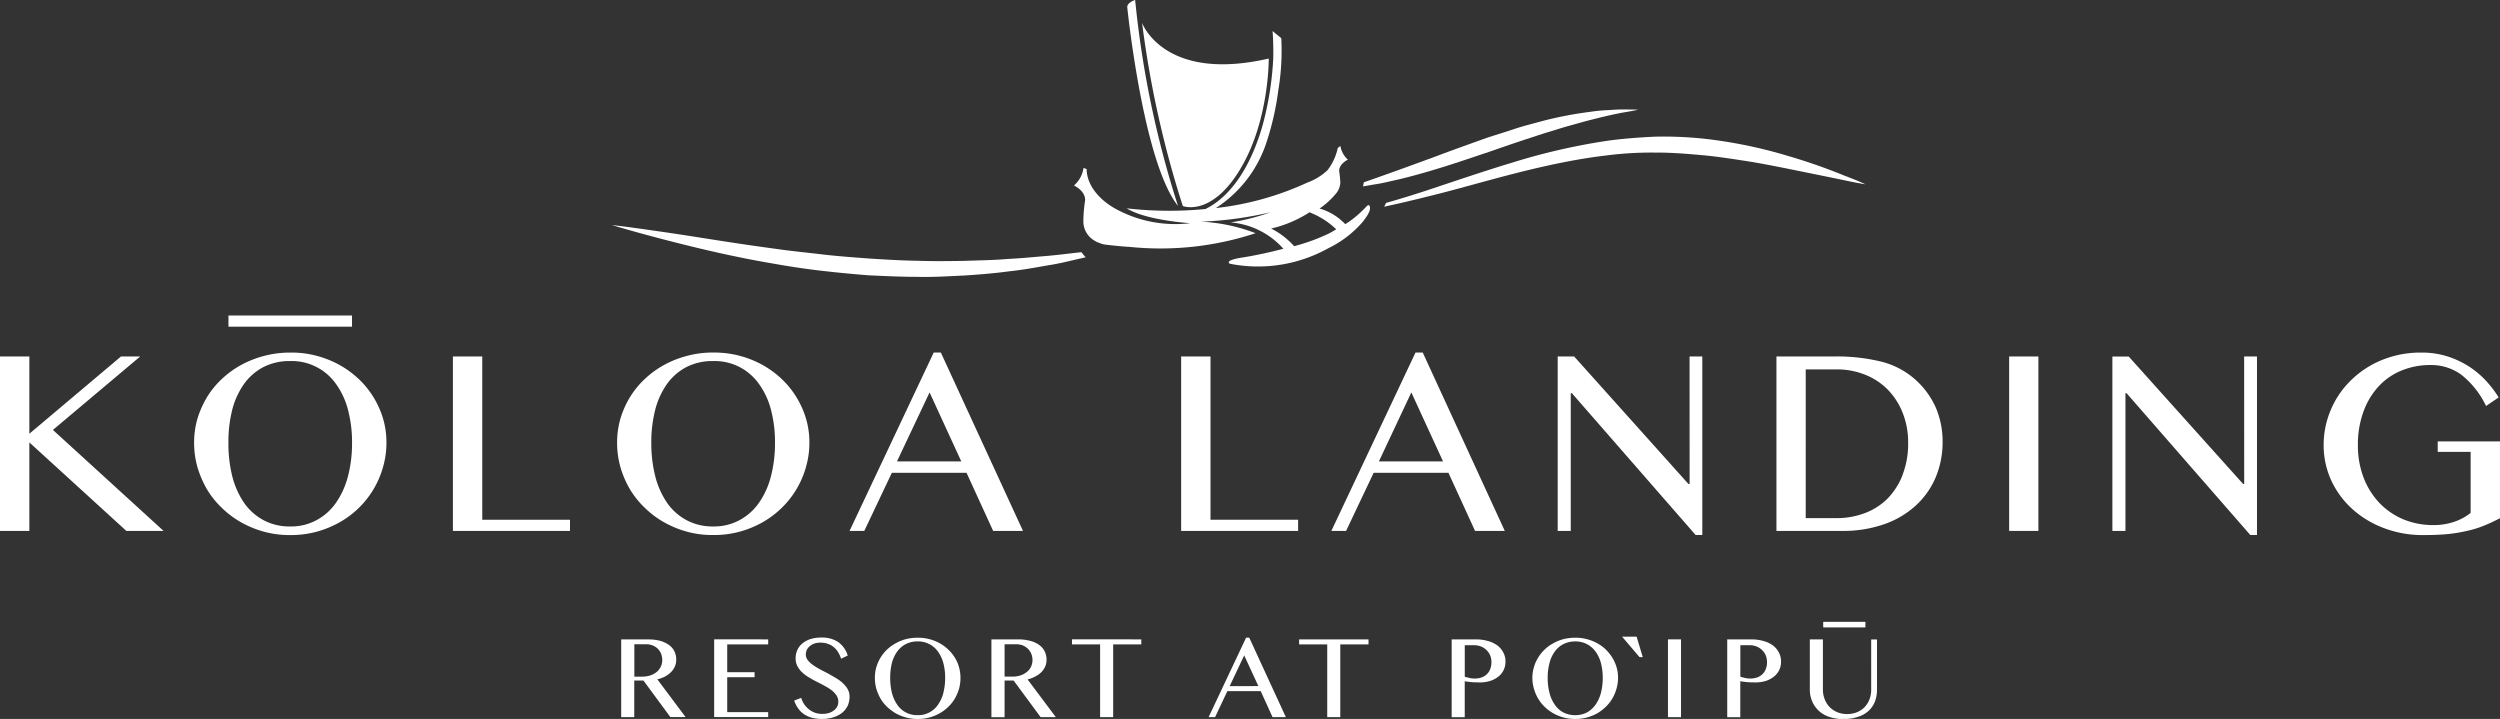 <svg xmlns="http://www.w3.org/2000/svg" xmlns:xlink="http://www.w3.org/1999/xlink" width="262.886" height="75.6" viewBox="0 0 262.886 75.6">
  <rect x="0" y="0" width="262.886" height="75.6" fill="#333333" stroke="none"/>
  <defs>
    <clipPath id="clip-path">
      <rect id="Rectangle_1599" data-name="Rectangle 1599" width="262.886" height="75.6" fill="#fff"/>
    </clipPath>
  </defs>
  <g id="Group_3209" data-name="Group 3209" clip-path="url(#clip-path)">
    <path id="Path_4068" data-name="Path 4068" d="M220.194,40.932v1.1h3.462v6.42a5.7,5.7,0,0,1-1.749.939,6.657,6.657,0,0,1-2.183.34,8.224,8.224,0,0,1-3.1-.587,7.523,7.523,0,0,1-2.511-1.69,8.019,8.019,0,0,1-1.69-2.652,9.362,9.362,0,0,1-.622-3.486,9.963,9.963,0,0,1,.575-3.486,7.838,7.838,0,0,1,1.573-2.652,6.726,6.726,0,0,1,2.418-1.69,7.957,7.957,0,0,1,3.063-.587,5.353,5.353,0,0,1,3.263,1.033,9.207,9.207,0,0,1,2.582,3.274l1.326-.9a11.235,11.235,0,0,0-1.361-1.784,9.39,9.39,0,0,0-1.807-1.5,9.906,9.906,0,0,0-2.253-1.045,8.984,8.984,0,0,0-2.7-.387,10.711,10.711,0,0,0-4.166.786,10.036,10.036,0,0,0-3.251,2.136,9.5,9.5,0,0,0-2.112,3.1,9.354,9.354,0,0,0-.751,3.709,8.838,8.838,0,0,0,.775,3.662A9.282,9.282,0,0,0,211.169,48a10.312,10.312,0,0,0,3.321,2.03,11.442,11.442,0,0,0,4.213.751q1.444,0,2.57-.106a16.612,16.612,0,0,0,2.077-.352,10.668,10.668,0,0,0,1.76-.552c.552-.223,1.091-.481,1.631-.763V40.932Z" transform="translate(36.143 5.484)" fill="#fff"/>
    <path id="Path_4069" data-name="Path 4069" d="M203.13,45.343h-.117l-12.029-13.4H189.27V50.284h1.373V35.8h.117l13.015,14.916h.7V31.94h-1.35Z" transform="translate(32.857 5.545)" fill="#fff"/>
    <rect id="Rectangle_1595" data-name="Rectangle 1595" width="3.075" height="18.343" transform="translate(211.271 37.485)" fill="#fff"/>
    <rect id="Rectangle_1596" data-name="Rectangle 1596" width="4.436" height="0.587" transform="translate(191.719 65.389)" fill="#fff"/>
    <path id="Path_4070" data-name="Path 4070" d="M168.615,62.592a2.723,2.723,0,0,1-.176.986,2.459,2.459,0,0,1-.493.81,2.554,2.554,0,0,1-.8.552,2.794,2.794,0,0,1-1.068.2,2.716,2.716,0,0,1-1.044-.2,2.607,2.607,0,0,1-.81-.552,2.487,2.487,0,0,1-.5-.81,2.728,2.728,0,0,1-.188-.986v-5.3H162.16v5.281a3.154,3.154,0,0,0,.235,1.2,2.892,2.892,0,0,0,1.749,1.643,4.29,4.29,0,0,0,1.5.246,4.773,4.773,0,0,0,1.631-.246,2.9,2.9,0,0,0,1.115-.657,2.691,2.691,0,0,0,.634-.974,3.538,3.538,0,0,0,.2-1.185v-5.3h-.61Z" transform="translate(28.15 9.945)" fill="#fff"/>
    <path id="Path_4071" data-name="Path 4071" d="M173.523,34.158a8.465,8.465,0,0,0-3.392-1.69,19.626,19.626,0,0,0-4.87-.528H159.17V50.283h6.854a12.988,12.988,0,0,0,4.542-.728,9.54,9.54,0,0,0,3.321-2,8.5,8.5,0,0,0,2.054-2.969,9.493,9.493,0,0,0,.7-3.65,9,9,0,0,0-.775-3.756,8.741,8.741,0,0,0-2.347-3.028m-1.091,10.269a7.319,7.319,0,0,1-1.6,2.488,6.709,6.709,0,0,1-2.394,1.514,8.291,8.291,0,0,1-2.934.516h-3.251V33.3h3.286a7.874,7.874,0,0,1,3,.575,6.9,6.9,0,0,1,2.371,1.584,7.354,7.354,0,0,1,1.549,2.441,8.332,8.332,0,0,1,.563,3.11,9.052,9.052,0,0,1-.6,3.415" transform="translate(27.631 5.544)" fill="#fff"/>
    <path id="Path_4072" data-name="Path 4072" d="M159.525,57.9a2.961,2.961,0,0,0-.974-.446,4.425,4.425,0,0,0-1.209-.164H154.76v8.18h1.373V61.688c.07.012.164.035.293.047s.258.035.4.047.293.023.446.023.317.012.458.012a4.06,4.06,0,0,0,.986-.129,2.755,2.755,0,0,0,.857-.411,2.01,2.01,0,0,0,.61-.681,1.961,1.961,0,0,0,.235-.974,1.921,1.921,0,0,0-.246-.986,2.166,2.166,0,0,0-.645-.739m-.7,2.476a1.425,1.425,0,0,1-.329.54,1.56,1.56,0,0,1-.552.364,2.231,2.231,0,0,1-.775.129,2.716,2.716,0,0,1-.54-.059c-.176-.047-.34-.082-.493-.129V57.9h.974a2.09,2.09,0,0,1,.716.129,1.715,1.715,0,0,1,.575.364,1.636,1.636,0,0,1,.4.563,1.946,1.946,0,0,1,.141.751,1.826,1.826,0,0,1-.117.669" transform="translate(26.866 9.945)" fill="#fff"/>
    <rect id="Rectangle_1597" data-name="Rectangle 1597" width="1.373" height="8.18" transform="translate(175.394 67.232)" fill="#fff"/>
    <path id="Path_4073" data-name="Path 4073" d="M145.34,57.047l1.831,2.148h.34l-.645-2.148Z" transform="translate(25.231 9.903)" fill="#fff"/>
    <path id="Path_4074" data-name="Path 4074" d="M153.442,45.343h-.129L141.3,31.94H139.57V50.284h1.373V35.8h.117l13.015,14.916h.7V31.94h-1.338Z" transform="translate(24.229 5.545)" fill="#fff"/>
    <path id="Path_4075" data-name="Path 4075" d="M145.011,58.369a4.376,4.376,0,0,0-1.432-.9,4.623,4.623,0,0,0-1.772-.329,5.089,5.089,0,0,0-1.209.141,4.618,4.618,0,0,0-1.08.434,3.947,3.947,0,0,0-.915.657,4.032,4.032,0,0,0-.692.857,3.722,3.722,0,0,0-.446,1.009,3.9,3.9,0,0,0-.164,1.127,4.107,4.107,0,0,0,.164,1.138,4.309,4.309,0,0,0,.446,1.045,4.1,4.1,0,0,0,.692.868,4.421,4.421,0,0,0,.915.681,4.618,4.618,0,0,0,1.08.434,4.551,4.551,0,0,0,1.209.153,4.639,4.639,0,0,0,1.221-.153,4.834,4.834,0,0,0,1.08-.434,4.677,4.677,0,0,0,.9-.681,4.1,4.1,0,0,0,.692-.868,4.312,4.312,0,0,0,.446-1.045,4.107,4.107,0,0,0,.164-1.138,3.952,3.952,0,0,0-.352-1.655,4.341,4.341,0,0,0-.951-1.338m-.493,4.554a3.906,3.906,0,0,1-.563,1.244,2.737,2.737,0,0,1-.9.822,2.666,2.666,0,0,1-1.244.293,2.715,2.715,0,0,1-1.256-.293,2.526,2.526,0,0,1-.9-.822,3.65,3.65,0,0,1-.552-1.244,5.991,5.991,0,0,1-.188-1.561,5.839,5.839,0,0,1,.188-1.549,3.467,3.467,0,0,1,.552-1.209,2.431,2.431,0,0,1,.9-.786,2.715,2.715,0,0,1,1.256-.293,2.666,2.666,0,0,1,1.244.293,2.628,2.628,0,0,1,.9.786,3.71,3.71,0,0,1,.563,1.209,6.365,6.365,0,0,1,.188,1.549,6.538,6.538,0,0,1-.188,1.561" transform="translate(23.835 9.919)" fill="#fff"/>
    <path id="Path_4076" data-name="Path 4076" d="M134.835,57.9a2.961,2.961,0,0,0-.974-.446,4.425,4.425,0,0,0-1.209-.164H130.07v8.18h1.373V61.688c.07.012.164.035.293.047s.246.035.4.047.293.023.446.023.305.012.458.012a3.894,3.894,0,0,0,.974-.129,2.7,2.7,0,0,0,.868-.411,2.01,2.01,0,0,0,.61-.681,1.961,1.961,0,0,0,.235-.974,1.921,1.921,0,0,0-.246-.986,2.166,2.166,0,0,0-.645-.739m-.7,2.476a1.425,1.425,0,0,1-.329.54,1.56,1.56,0,0,1-.552.364,2.23,2.23,0,0,1-.775.129,2.716,2.716,0,0,1-.54-.059c-.176-.047-.34-.082-.493-.129V57.9h.974a2.142,2.142,0,0,1,.716.129,1.715,1.715,0,0,1,.575.364,1.808,1.808,0,0,1,.4.563,1.946,1.946,0,0,1,.141.751,2.108,2.108,0,0,1-.117.669" transform="translate(22.58 9.945)" fill="#fff"/>
    <path id="Path_4077" data-name="Path 4077" d="M137.213,15.058c-3.133.962-6.009,1.948-8.485,2.77-1.713.563-3.239,1.033-4.507,1.385a2.147,2.147,0,0,1-.211.4c1.338-.282,3-.669,4.906-1.15,5.07-1.232,11.712-3.45,18.531-4.248a37.07,37.07,0,0,1,5.093-.293c1.655-.012,3.321.129,4.906.27s3.133.387,4.589.61,2.828.5,4.108.751c2.547.516,4.683.951,6.161,1.256,1.3.282,2.136.422,2.324.446-.176-.082-.927-.434-2.183-.9a60.058,60.058,0,0,0-5.985-2.089,49.387,49.387,0,0,0-8.837-1.807,40.709,40.709,0,0,0-5.129-.211c-1.7.082-3.509.211-5.246.469a66.713,66.713,0,0,0-10.034,2.347" transform="translate(21.528 2.123)" fill="#fff"/>
    <path id="Path_4078" data-name="Path 4078" d="M137.528,50.344,128.9,31.59h-.763L119.29,50.344h1.549l2.9-6.114H131.6l2.8,6.114ZM124.29,43.033,127.7,35.78l3.333,7.253Z" transform="translate(20.708 5.484)" fill="#fff"/>
    <path id="Path_4079" data-name="Path 4079" d="M124.115,17.556c.329-.07.657-.141,1.009-.223,1.479-.317,3.18-.786,4.988-1.338s3.709-1.209,5.61-1.843c1.889-.669,3.779-1.291,5.551-1.866.9-.258,1.749-.552,2.582-.775s1.6-.458,2.324-.634c1.444-.364,2.664-.645,3.533-.786s1.361-.258,1.361-.258-.5-.023-1.385-.023c-.446-.012-.986.012-1.6.059a17.5,17.5,0,0,0-2.066.188,39.838,39.838,0,0,0-5.105.986c-.915.258-1.866.481-2.817.8s-1.9.61-2.864.915c-1.889.681-3.779,1.35-5.539,2.019-1.76.645-3.4,1.244-4.812,1.749-1.033.364-1.936.692-2.676.939a1.684,1.684,0,0,1-.047.258.978.978,0,0,1-.047.176c.293-.047.622-.106.962-.164s.669-.106,1.033-.176" transform="translate(21.2 1.702)" fill="#fff"/>
    <path id="Path_4080" data-name="Path 4080" d="M116.4,57.815h2.957v7.652h1.373V57.815H123.7v-.528h-7.3Z" transform="translate(20.207 9.945)" fill="#fff"/>
    <path id="Path_4081" data-name="Path 4081" d="M108.917,31.94H105.83V50.284h12.3V49.11h-9.213Z" transform="translate(18.372 5.545)" fill="#fff"/>
    <path id="Path_4082" data-name="Path 4082" d="M112.233,57.137l-3.943,8.356h.681l1.291-2.734h3.509l1.244,2.734h1.4l-3.849-8.356Zm-1.725,5.093L112.034,59l1.49,3.227Z" transform="translate(18.799 9.919)" fill="#fff"/>
    <path id="Path_4083" data-name="Path 4083" d="M112.669,17.4c3.051-5.093,2.981-11.6,2.981-11.6C104.6,8.34,102.33,2.05,102.33,2.05a106.71,106.71,0,0,0,4.284,19.259s3,1.2,6.056-3.908" transform="translate(17.764 0.356)" fill="#fff"/>
    <path id="Path_4084" data-name="Path 4084" d="M101.833,0s-.8.235-.833.728c0,0,1.655,16.313,5.34,20.925A103.924,103.924,0,0,1,101.833,0" transform="translate(17.533 0)" fill="#fff"/>
    <path id="Path_4085" data-name="Path 4085" d="M96.05,57.815h2.957v7.652h1.373V57.815h2.957v-.528H96.05Z" transform="translate(16.674 9.945)" fill="#fff"/>
    <path id="Path_4086" data-name="Path 4086" d="M109.644,22.825a37.876,37.876,0,0,0,7.241-.986,21.971,21.971,0,0,1-4.2,1.068,8.3,8.3,0,0,1,5.563,2.77c-1.432.376-2.887.692-4.342.927-.211.023-1.831.282-1.291.645a15.192,15.192,0,0,0,10.363-1.631,11.213,11.213,0,0,0,3.662-2.828c.117-.164.246-.329.352-.5a2.659,2.659,0,0,0,.305-.563.772.772,0,0,0,.047-.176,1.348,1.348,0,0,0,.012-.211c-.023-.235-.129-.387-.411-.07a2.216,2.216,0,0,1-.235.235.834.834,0,0,1-.176.176c-.164.164-.329.317-.481.446a9.854,9.854,0,0,1-1.3.962,5.95,5.95,0,0,0-2.7-1.643,8.182,8.182,0,0,0,1.819-1.69,1.917,1.917,0,0,0,.364-1.068c-.012-.141-.023-.305-.035-.469-.023-.188-.035-.387-.07-.587,0,0-.211-.739.9-1.326a2.485,2.485,0,0,1-.786-1.432,1.172,1.172,0,0,0-.282.223,5.788,5.788,0,0,1-1.08,2.324,6.182,6.182,0,0,1-2.124,1.3,31.108,31.108,0,0,1-9.612,2.676,13.029,13.029,0,0,0,5.363-7.03,29.3,29.3,0,0,0,1.2-5.316,25.36,25.36,0,0,0,.317-5.516l-.915-.751s.106,1.256.07,2.9a33.364,33.364,0,0,1-1.091,6.912c-.927,3.321-2.77,7.276-6.032,8.9a39.112,39.112,0,0,1-8.286-.07c1.9,1.2,6.15,1.526,6.678,1.561a13.077,13.077,0,0,1-7.7-1.432c-1.573-.822-3.169-2.359-3.192-4.26l-.329-.117a2.97,2.97,0,0,1-1,1.843c1.42.751,1.15,1.7,1.15,1.7a14.786,14.786,0,0,0-.164,2.077,2.321,2.321,0,0,0,.857,1.807,2.655,2.655,0,0,0,.446.293.841.841,0,0,0,.258.117,2.9,2.9,0,0,0,.645.211c.657.082,1.338.153,2.007.211a.888.888,0,0,1,.176.012c.129.012.27.023.4.023a31.912,31.912,0,0,0,13.32-1.432,18.345,18.345,0,0,0-5.68-1.209M121,21.839c.317.129.622.27.927.422v.012a8.119,8.119,0,0,1,1.807,1.291.166.166,0,0,1,.059.07c-.235.153-.5.305-.8.458a20.828,20.828,0,0,1-3.556,1.3h-.023a.091.091,0,0,1-.035.012,8.2,8.2,0,0,0-2.418-1.854A12.7,12.7,0,0,0,121,21.839" transform="translate(16.705 0.482)" fill="#fff"/>
    <path id="Path_4087" data-name="Path 4087" d="M93.43,61.2a2.654,2.654,0,0,0,.645-.458,2.02,2.02,0,0,0,.411-.6,1.812,1.812,0,0,0,.141-.716,1.908,1.908,0,0,0-.188-.857,1.762,1.762,0,0,0-.552-.669,2.684,2.684,0,0,0-.939-.446,4.665,4.665,0,0,0-1.291-.164H88.83v8.18h1.385V61.618h.951l2.84,3.849h1.6L92.632,61.5a3.223,3.223,0,0,0,.8-.305m-1.573-.106a2.908,2.908,0,0,1-.857.117h-.786V57.8h1.2a1.928,1.928,0,0,1,.7.117,1.72,1.72,0,0,1,.54.352,1.568,1.568,0,0,1,.364.528,1.742,1.742,0,0,1,.129.669,1.606,1.606,0,0,1-.164.716,1.4,1.4,0,0,1-.458.552,2.019,2.019,0,0,1-.669.352" transform="translate(15.421 9.945)" fill="#fff"/>
    <path id="Path_4088" data-name="Path 4088" d="M94.358,50.344,85.72,31.59h-.751L76.12,50.344h1.549l2.9-6.114h7.851l2.8,6.114Zm-13.25-7.312,3.427-7.253,3.333,7.253Z" transform="translate(13.214 5.484)" fill="#fff"/>
    <path id="Path_4089" data-name="Path 4089" d="M86.089,58.369a4.322,4.322,0,0,0-1.42-.9,4.666,4.666,0,0,0-1.772-.329,5.188,5.188,0,0,0-1.221.141,4.834,4.834,0,0,0-1.08.434,4.515,4.515,0,0,0-.915.657,4.033,4.033,0,0,0-.692.857,4.123,4.123,0,0,0-.446,1.009,3.9,3.9,0,0,0-.153,1.127,4.1,4.1,0,0,0,.153,1.138,4.828,4.828,0,0,0,.446,1.045,4.1,4.1,0,0,0,.692.868,5.149,5.149,0,0,0,.915.681,4.834,4.834,0,0,0,1.08.434,4.639,4.639,0,0,0,1.221.153,4.551,4.551,0,0,0,1.209-.153,4.619,4.619,0,0,0,1.08-.434,4.421,4.421,0,0,0,.915-.681,4.1,4.1,0,0,0,.692-.868,4.828,4.828,0,0,0,.446-1.045,4.244,4.244,0,0,0-.188-2.793,4.188,4.188,0,0,0-.962-1.338M85.6,62.923a3.906,3.906,0,0,1-.563,1.244A2.494,2.494,0,0,1,82.9,65.282a2.5,2.5,0,0,1-2.171-1.115,3.891,3.891,0,0,1-.552-1.244A6.552,6.552,0,0,1,80,61.362a6.384,6.384,0,0,1,.176-1.549,3.694,3.694,0,0,1,.552-1.209,2.628,2.628,0,0,1,.9-.786,2.729,2.729,0,0,1,1.267-.293,2.653,2.653,0,0,1,1.232.293,2.525,2.525,0,0,1,.9.786,3.709,3.709,0,0,1,.563,1.209,5.839,5.839,0,0,1,.188,1.549,5.991,5.991,0,0,1-.188,1.561" transform="translate(13.608 9.919)" fill="#fff"/>
    <path id="Path_4090" data-name="Path 4090" d="M76.275,61.915a4.987,4.987,0,0,0-.739-.54c-.282-.164-.563-.329-.845-.481s-.575-.293-.845-.446a5.355,5.355,0,0,1-.739-.458,2.43,2.43,0,0,1-.528-.5.984.984,0,0,1-.2-.587,1.276,1.276,0,0,1,.094-.458,1.3,1.3,0,0,1,.293-.387,1.755,1.755,0,0,1,.481-.293,2.022,2.022,0,0,1,.681-.106,2.28,2.28,0,0,1,.775.129,1.823,1.823,0,0,1,.61.34,2.009,2.009,0,0,1,.458.528,3.116,3.116,0,0,1,.317.692l.7-.329a2.677,2.677,0,0,0-.974-1.4,3.027,3.027,0,0,0-1.831-.493,3.751,3.751,0,0,0-1.138.164,2.672,2.672,0,0,0-.845.469,1.884,1.884,0,0,0-.516.692,2.127,2.127,0,0,0-.176.868,1.749,1.749,0,0,0,.2.833,2.407,2.407,0,0,0,.5.645,4.186,4.186,0,0,0,.716.528c.27.164.552.317.833.458s.563.282.822.434a4.825,4.825,0,0,1,.728.458,2.425,2.425,0,0,1,.5.54,1.136,1.136,0,0,1,.188.657,1.042,1.042,0,0,1-.141.552,1.111,1.111,0,0,1-.376.4,1.615,1.615,0,0,1-.516.246,2.128,2.128,0,0,1-.61.082,2.187,2.187,0,0,1-1.4-.446,2.389,2.389,0,0,1-.857-1.244l-.739.293a3.2,3.2,0,0,0,.422.822,2.417,2.417,0,0,0,.6.6,2.784,2.784,0,0,0,.822.376,4.037,4.037,0,0,0,1.045.129,3.817,3.817,0,0,0,1.279-.188,2.792,2.792,0,0,0,.927-.5,2.261,2.261,0,0,0,.552-.739,2.443,2.443,0,0,0,.176-.915,1.576,1.576,0,0,0-.188-.775,2.457,2.457,0,0,0-.528-.645" transform="translate(12.355 9.917)" fill="#fff"/>
    <path id="Path_4091" data-name="Path 4091" d="M75.147,43.643a9.01,9.01,0,0,0,.364-2.57,8.748,8.748,0,0,0-.786-3.7,9.467,9.467,0,0,0-2.136-3.016,10.013,10.013,0,0,0-3.2-2.03,10.431,10.431,0,0,0-3.943-.739h-.035a10.305,10.305,0,0,0-2.723.34,10.463,10.463,0,0,0-2.429.951,9.864,9.864,0,0,0-2.042,1.479,9.11,9.11,0,0,0-1.573,1.925,9.692,9.692,0,0,0-1,2.253,9.06,9.06,0,0,0-.352,2.535,9.434,9.434,0,0,0,.352,2.57,10.21,10.21,0,0,0,1,2.324,9.3,9.3,0,0,0,1.573,1.96,9.655,9.655,0,0,0,2.042,1.526,10.544,10.544,0,0,0,2.429.986,10.042,10.042,0,0,0,2.688.34h.035a10.368,10.368,0,0,0,2.723-.34,10.544,10.544,0,0,0,2.429-.986A9.963,9.963,0,0,0,72.6,47.926a9.576,9.576,0,0,0,1.549-1.96,9.714,9.714,0,0,0,1-2.324m-3.673.939a8.586,8.586,0,0,1-1.256,2.793,5.851,5.851,0,0,1-2.042,1.831,5.593,5.593,0,0,1-2.77.669,5.759,5.759,0,0,1-2.828-.669,5.851,5.851,0,0,1-2.042-1.831A8.812,8.812,0,0,1,59.3,44.582a14.32,14.32,0,0,1-.411-3.509,13.8,13.8,0,0,1,.411-3.462A8.234,8.234,0,0,1,60.536,34.9a5.83,5.83,0,0,1,2.042-1.784,6.019,6.019,0,0,1,2.828-.634A5.688,5.688,0,0,1,70.218,34.9a8.03,8.03,0,0,1,1.256,2.711,13.262,13.262,0,0,1,.422,3.462,13.761,13.761,0,0,1-.422,3.509" transform="translate(9.598 5.484)" fill="#fff"/>
    <path id="Path_4092" data-name="Path 4092" d="M63.99,65.456h5.68v-.516H65.363V61.266h2.875v-.528H65.363V57.815H69.67v-.528H63.99Z" transform="translate(11.108 9.945)" fill="#fff"/>
    <path id="Path_4093" data-name="Path 4093" d="M71.728,24.207c1.584.282,3.239.54,4.929.739s3.392.364,5.117.5c1.725.082,3.45.164,5.14.164,1.7.047,3.38-.07,4.988-.141,1.62-.106,3.18-.235,4.647-.434,1.467-.153,2.852-.411,4.119-.634,1.279-.188,2.429-.5,3.45-.728.188-.035.364-.082.528-.129a3.555,3.555,0,0,1-.446-.528c-.059.012-.129.012-.2.023-1.045.106-2.195.27-3.474.376s-2.641.246-4.1.317c-1.455.129-3,.141-4.589.2-1.584.023-3.227.047-4.894-.012-1.678-.023-3.368-.129-5.058-.235-1.69-.129-3.38-.246-5.046-.446s-3.3-.352-4.87-.587c-3.169-.422-6.114-.892-8.649-1.291s-4.659-.692-6.138-.9-2.347-.293-2.347-.293,3.286,1.009,8.286,2.23c2.488.61,5.422,1.267,8.6,1.807" transform="translate(9.52 3.501)" fill="#fff"/>
    <path id="Path_4094" data-name="Path 4094" d="M60.261,61.2a2.963,2.963,0,0,0,.634-.469,1.88,1.88,0,0,0,.411-.6,1.8,1.8,0,0,0,.141-.7,2.034,2.034,0,0,0-.176-.857,1.849,1.849,0,0,0-.563-.681,3.1,3.1,0,0,0-.927-.446,4.752,4.752,0,0,0-1.291-.153H55.66v8.168h1.373V61.618H58l2.828,3.838h1.6l-2.969-3.967a3.487,3.487,0,0,0,.81-.293m-1.584-.106a2.854,2.854,0,0,1-.857.117h-.786V57.8h1.209a1.865,1.865,0,0,1,.692.117,1.748,1.748,0,0,1,.552.34,1.6,1.6,0,0,1,.352.528,1.742,1.742,0,0,1,.129.669,1.62,1.62,0,0,1-.164.728,1.683,1.683,0,0,1-.446.552,2.079,2.079,0,0,1-.681.352" transform="translate(9.662 9.945)" fill="#fff"/>
    <path id="Path_4095" data-name="Path 4095" d="M43.667,31.94H40.58V50.284H52.891V49.11H43.667Z" transform="translate(7.045 5.545)" fill="#fff"/>
    <rect id="Rectangle_1598" data-name="Rectangle 1598" width="12.992" height="1.174" transform="translate(24.024 33.178)" fill="#fff"/>
    <path id="Path_4096" data-name="Path 4096" d="M34.689,34.36a10.013,10.013,0,0,0-3.2-2.03,10.344,10.344,0,0,0-3.943-.739h-.035a10.792,10.792,0,0,0-5.152,1.291,9.865,9.865,0,0,0-2.042,1.479,9.11,9.11,0,0,0-1.573,1.925,10.21,10.21,0,0,0-1,2.253,9.06,9.06,0,0,0-.352,2.535,9.434,9.434,0,0,0,.352,2.57,10.759,10.759,0,0,0,1,2.324,9.3,9.3,0,0,0,1.573,1.96,9.655,9.655,0,0,0,2.042,1.526,10.544,10.544,0,0,0,2.429.986,10.1,10.1,0,0,0,2.688.34h.035a10.368,10.368,0,0,0,2.723-.34,10.544,10.544,0,0,0,2.429-.986,9.623,9.623,0,0,0,4.589-5.809,9.009,9.009,0,0,0,.364-2.57,8.748,8.748,0,0,0-.786-3.7,9.467,9.467,0,0,0-2.136-3.016M33.574,44.582a8.586,8.586,0,0,1-1.256,2.793,5.851,5.851,0,0,1-2.042,1.831,5.593,5.593,0,0,1-2.77.669,5.759,5.759,0,0,1-2.828-.669,5.851,5.851,0,0,1-2.042-1.831A8.812,8.812,0,0,1,21.4,44.582a14.336,14.336,0,0,1-.4-3.509,13.817,13.817,0,0,1,.4-3.462A8.234,8.234,0,0,1,22.636,34.9a5.83,5.83,0,0,1,2.042-1.784,6.019,6.019,0,0,1,2.828-.634A5.688,5.688,0,0,1,32.318,34.9a8.03,8.03,0,0,1,1.256,2.711A13.262,13.262,0,0,1,34,41.073a13.761,13.761,0,0,1-.422,3.509" transform="translate(3.019 5.484)" fill="#fff"/>
    <path id="Path_4097" data-name="Path 4097" d="M14.74,31.94H12.722L3.087,40.062V31.94H0V50.284H3.087V40.977l10.2,9.307H17.2L5.563,39.663Z" transform="translate(0 5.545)" fill="#fff"/>
  </g>
</svg>
